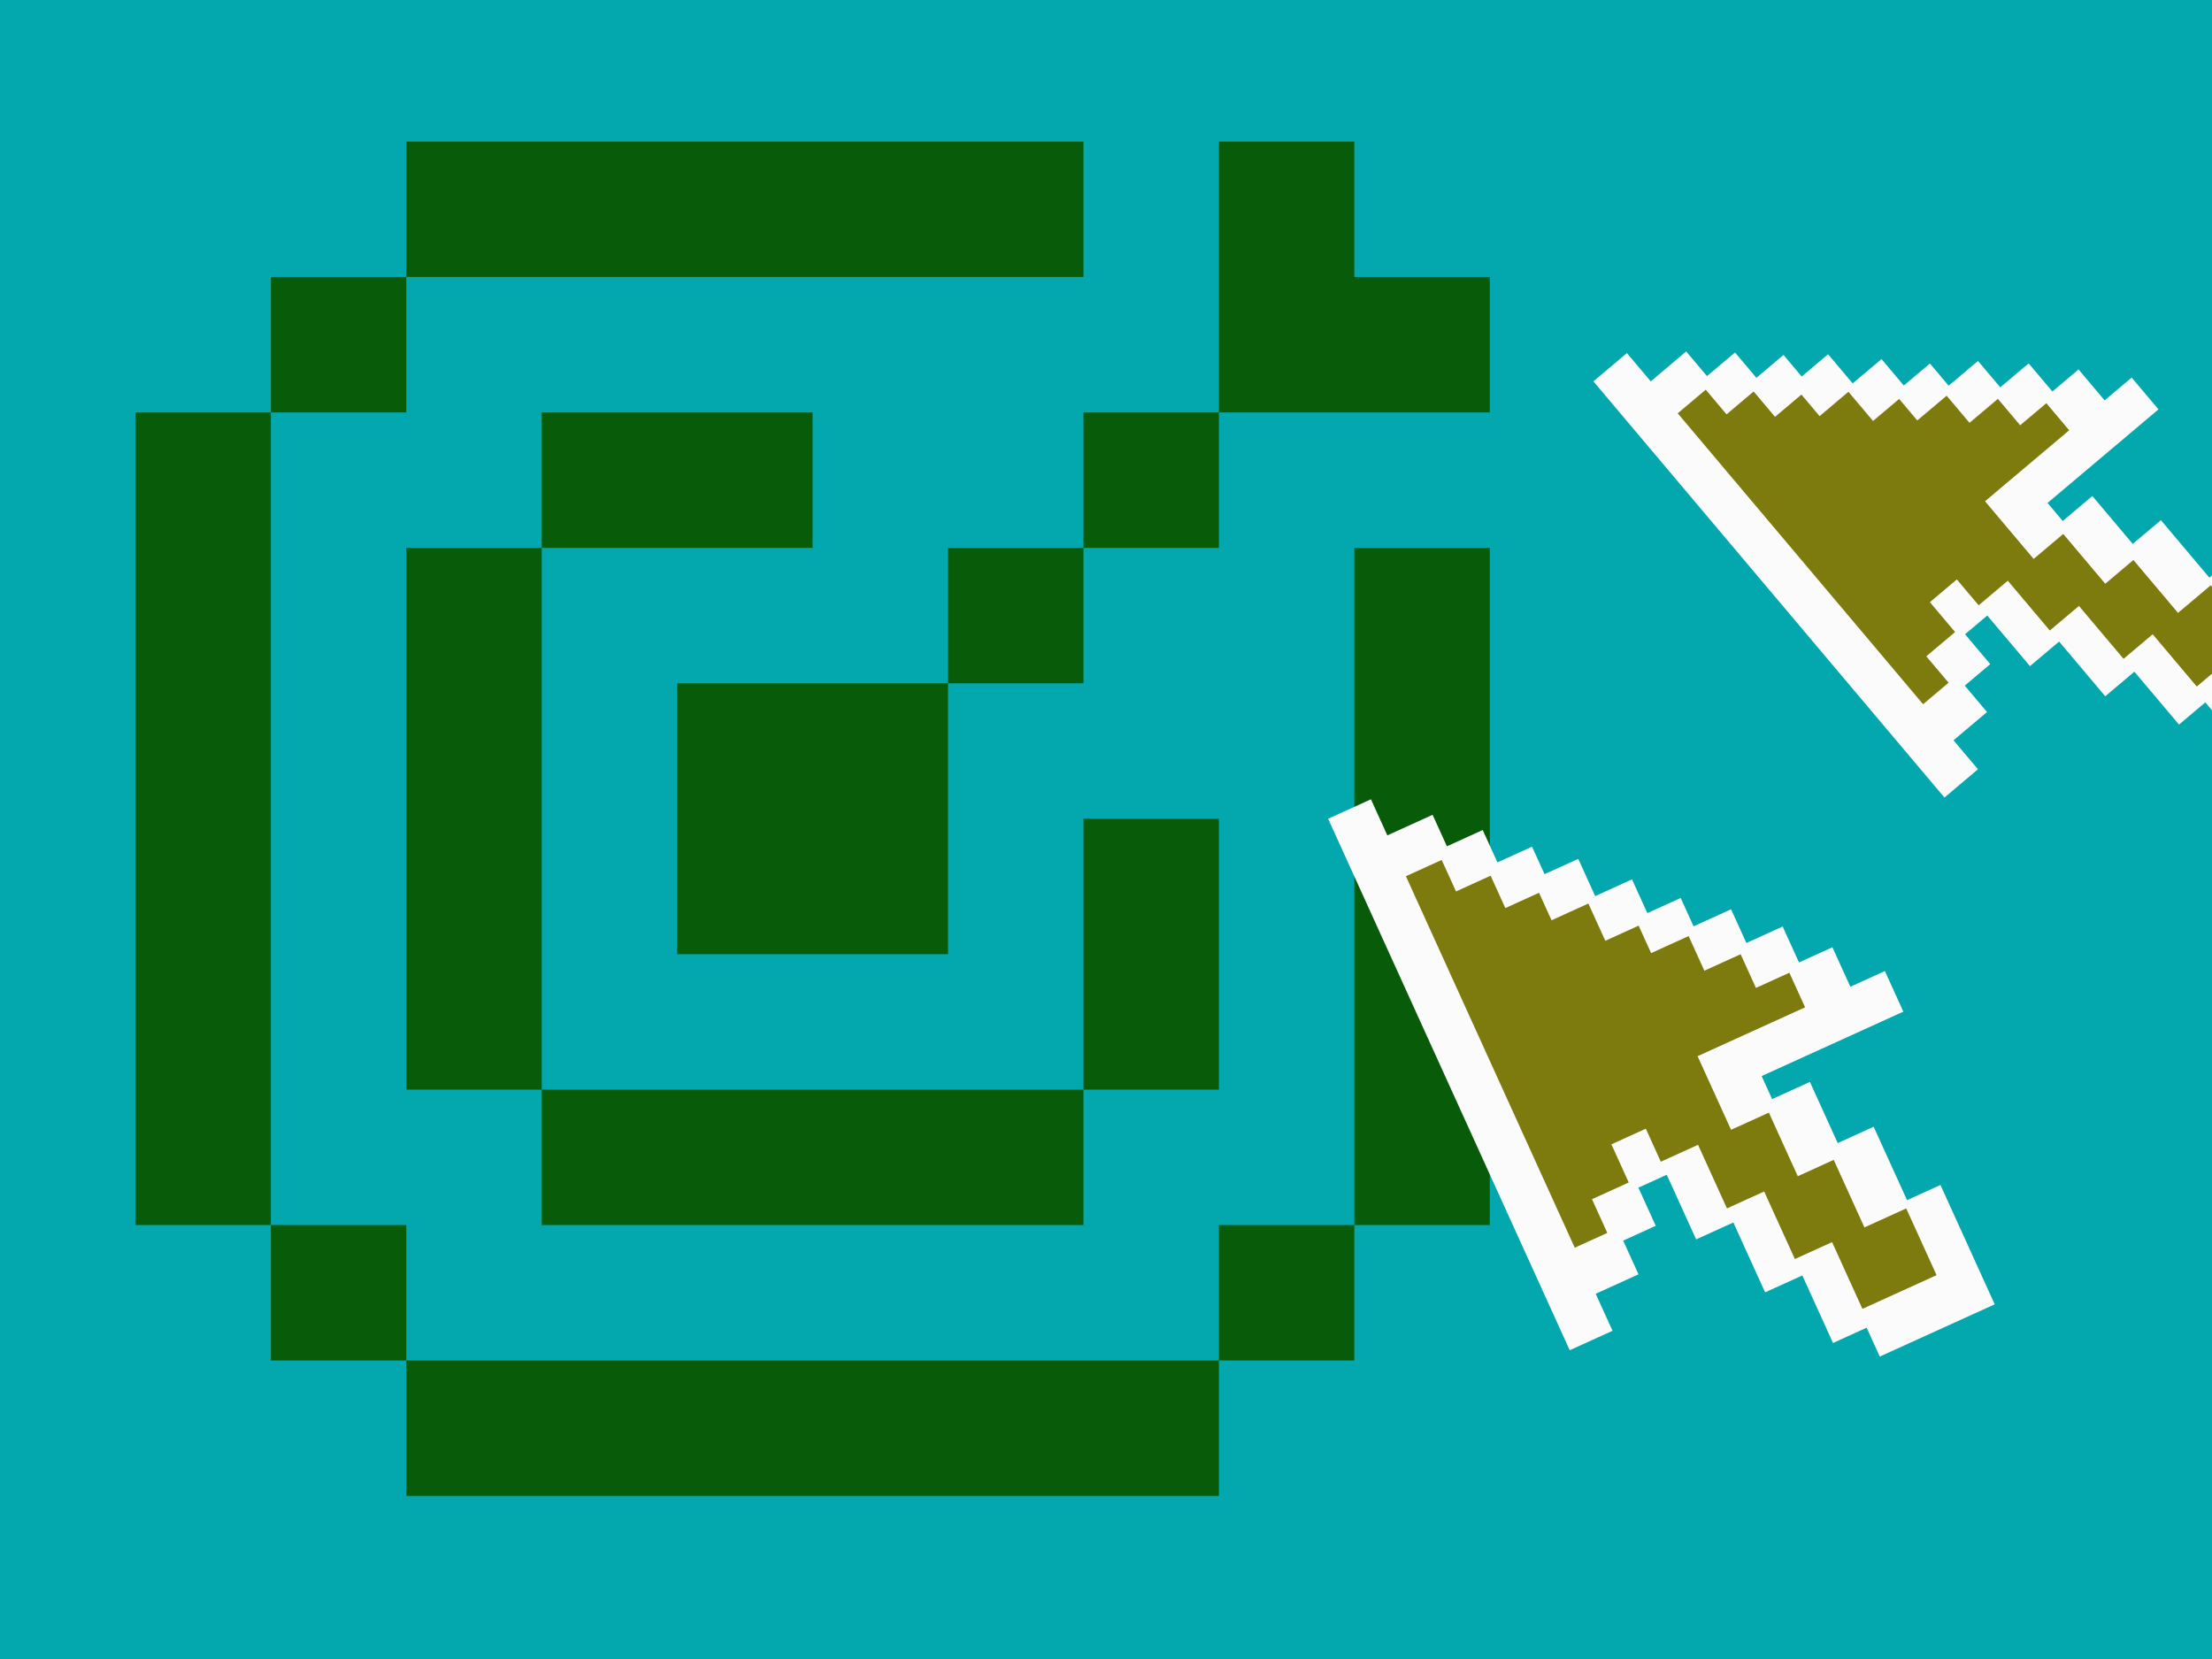 <svg xmlns="http://www.w3.org/2000/svg" width="720" height="540" viewBox="0 0 720 540" fill="none"><rect x="0" y="0" width="720" height="540" fill="#333333" stroke="none"/><g clip-path="url(#clip0_508_78)"><rect width="720" height="540" fill="#03A8AE"></rect><path d="M396.75 486.917H132.25V442.833H396.75V486.917ZM132.25 442.833H88.167V398.75H132.25V442.833ZM440.833 442.833H396.75V398.75H440.833V442.833ZM88.167 398.75H44.083V134.25H88.167V398.75ZM352.667 398.75H176.333V354.667H352.667V398.75ZM484.917 398.75H440.833V178.333H484.917V398.75ZM176.333 354.667H132.25V178.333H176.333V354.667ZM396.75 354.667H352.667V266.5H396.75V354.667ZM308.583 310.583H220.417V222.417H308.583V310.583ZM352.667 222.417H308.583V178.333H352.667V222.417ZM264.5 178.333H176.333V134.25H264.5V178.333ZM396.75 178.333H352.667V134.25H396.75V178.333ZM132.25 134.25H88.167V90.167H132.25V134.25ZM440.833 90.167H484.917V134.25H396.75V46.083H440.833V90.167ZM352.667 90.167H132.25V46.083H352.667V90.167Z" fill="#075B09"></path><path d="M535.192 379.114L512.044 427.983L444.923 280.32L458.1 274.331L581.84 313.016L597.66 328.272L565.563 346.135L564.189 352.372L625.495 394.651L640.117 421.675L613.763 433.654L585.576 412.797L570.496 398.14L561.053 395.885L549.356 382.496L535.192 379.114Z" fill="#7D7B0E"></path><path d="M451.573 271.914L466.305 265.217L470.966 275.469L482.621 270.171L487.411 280.71L498.673 275.59L502.743 284.543L513.716 279.555L519.228 291.681L531.212 286.234L536.205 297.217L547.057 292.284L551.254 301.516L563.455 295.97L568.442 306.942L580.247 301.576L585.564 313.273L596.442 308.328L602.285 321.181L613.521 316.074L619.528 329.288L573.407 350.253L576.814 357.749L589.119 352.156L598.17 372.067L609.872 366.748L620.735 390.647L631.612 385.703L642.456 409.558L642.457 409.558L649.273 424.553L611.857 441.56L607.585 432.162L596.642 437.136L586.649 415.153L574.538 420.658L564.199 397.913L552.088 403.418L542.526 382.382L533.291 386.58L538.934 398.995L528.335 403.812L533.324 414.788L519.396 421.12L512.58 406.124L523.179 401.307L518.189 390.331L530.15 384.894L524.507 372.48L535.71 367.387L540.596 378.135L552.708 372.63L562.119 393.334L574.23 387.828L584.223 409.812L596.334 404.307L606.21 426.034L630.345 415.063L620.468 393.336L606.866 399.519L596.873 377.534L585.17 382.853L575.761 362.153L563.457 367.746L552.564 343.782L587.552 327.878L582.434 316.62L571.556 321.564L566.568 310.592L554.763 315.958L549.641 304.689L537.44 310.235L533.373 301.29L522.521 306.223L517.009 294.096L505.025 299.544L500.955 290.59L489.983 295.578L485.192 285.039L473.929 290.159L469.269 279.907L457.614 285.205L524.87 433.165L510.941 439.496L432.305 266.5L446.234 260.169L451.573 271.914Z" fill="#FCFBFB"></path><path d="M639.442 199.264L630.996 248.98L533.464 133.354L543.782 124.65L664.638 128.148L682.691 137.851L658.384 161.991L658.725 167.936L724.436 190.42L744.385 210.991L723.748 228.398L693.178 216.787L675.94 207.434L666.893 207.793L653.012 198.726L639.442 199.264Z" fill="#7D7B0E"></path><path d="M625.959 229.223L634.259 222.222L627.009 213.627L636.374 205.727L628.175 196.006L636.948 188.606L644.048 197.023L653.532 189.023L667.206 205.234L676.689 197.235L691.21 214.45L700.694 206.451L715.044 223.463L733.942 207.522L719.591 190.509L708.94 199.493L694.418 182.278L685.256 190.007L671.583 173.798L661.949 181.925L646.12 163.16L673.517 140.051L666.08 131.235L657.563 138.419L650.315 129.827L641.071 137.625L633.628 128.801L624.074 136.86L618.165 129.855L609.667 137.023L601.658 127.527L592.274 135.442L586.36 128.431L577.768 135.679L570.808 127.427L561.989 134.867L555.216 126.838L546.09 134.535L537.312 124.128L548.848 114.397L555.62 122.425L564.746 114.727L571.707 122.98L580.526 115.541L586.439 122.552L595.032 115.304L603.041 124.799L612.425 116.883L619.679 125.484L628.177 118.316L634.275 125.545L643.829 117.486L651.076 126.077L660.319 118.28L668.045 127.44L676.563 120.255L685.053 130.32L693.852 122.898L702.58 133.246L666.466 163.708L671.418 169.578L681.052 161.452L694.204 177.044L703.367 169.315L719.152 188.028L727.67 180.843L743.426 199.523L743.427 199.522L753.331 211.264L724.033 235.977L717.826 228.618L709.257 235.846L694.737 218.631L685.253 226.631L670.23 208.821L660.747 216.82L646.852 200.348L639.62 206.448L647.821 216.17L639.521 223.171L646.77 231.765L635.864 240.965L643.819 250.396L632.913 259.596L518.647 124.132L529.554 114.932L625.959 229.223Z" fill="#FCFBFB"></path></g><defs><clipPath id="clip0_508_78"><rect width="720" height="540" fill="white"></rect></clipPath></defs></svg>